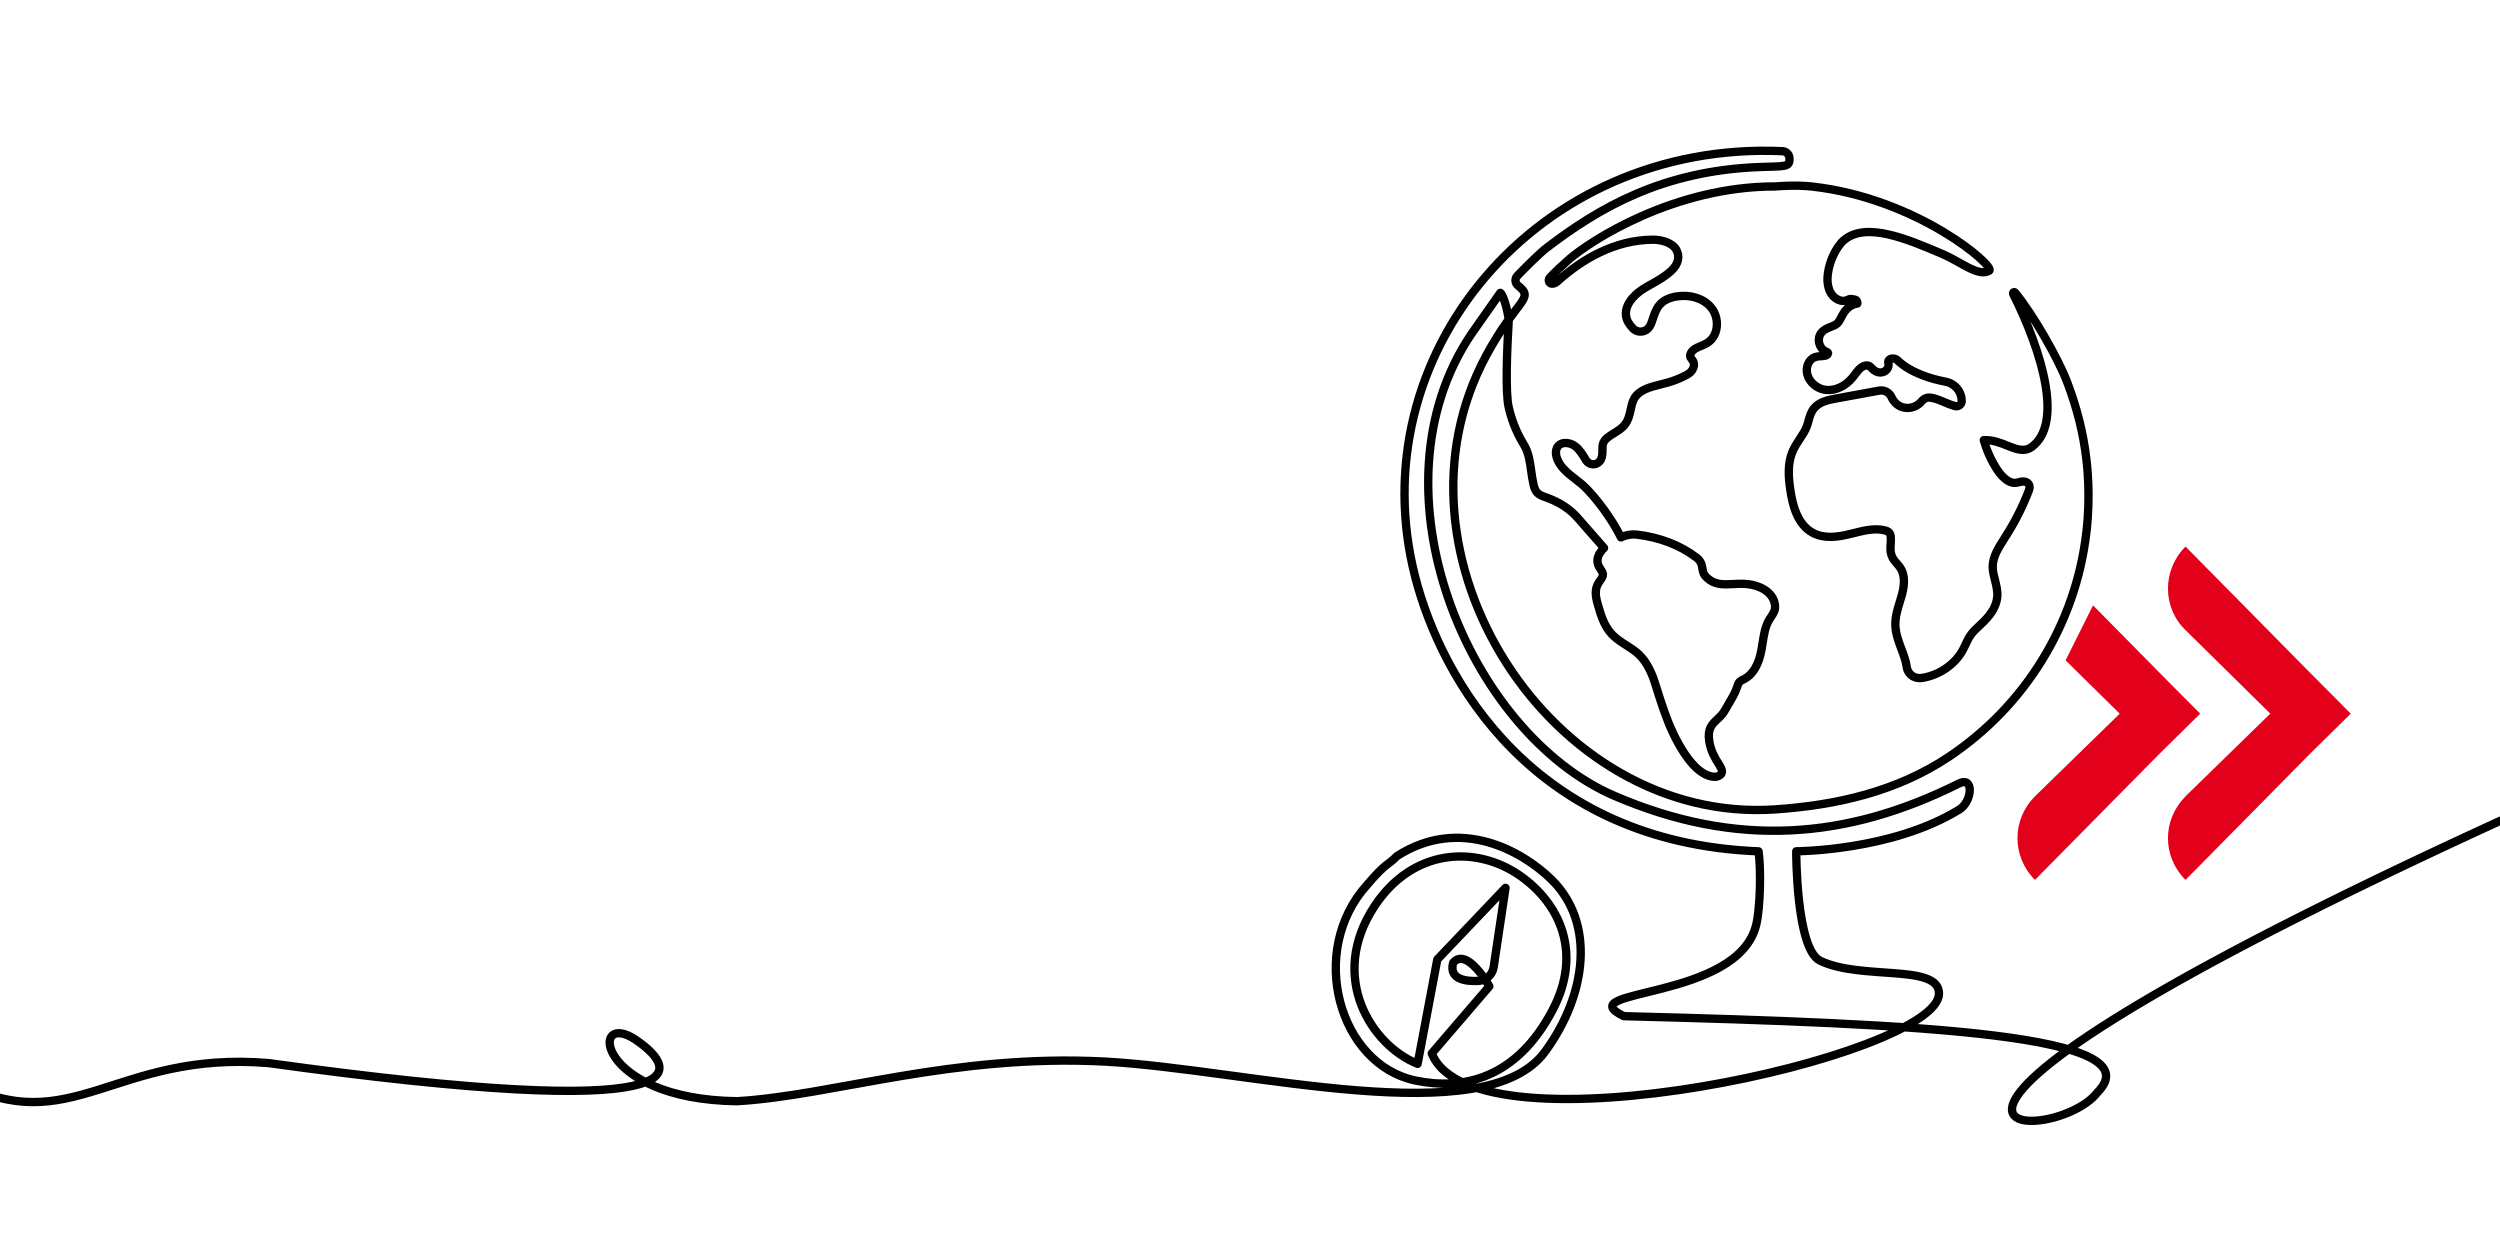 <?xml version="1.0" encoding="UTF-8"?>
<svg id="Globe" xmlns="http://www.w3.org/2000/svg" viewBox="0 0 600 300">
  <defs>
    <style>
      .cls-1 {
        fill: none;
        stroke: #000;
        stroke-linecap: round;
        stroke-linejoin: round;
        stroke-width: 2px;
      }

      .cls-2 {
        fill: #e2001a;
        fill-rule: evenodd;
      }
    </style>
  </defs>
  <path class="cls-1" d="M609.34,192.77c-182.99,82.77-116.74,83.33-106,69.46,13.83-13.87-41.74-16.53-113.64-18.35-13.63-6.73,27.54-3.59,31.82-22.05.94-4.04,1.16-13.12.53-17.51-54.06-2.1-76.05-41.32-82.37-65.73-13.81-53.3,29.25-104.93,88.11-102.31.88.04,1.61.73,1.67,1.6.16,2.36-.9,1.95-7.49,2.22-23.07.93-38.28,9.83-50.72,19.34-1.8,1.37-5.24,4.84-7.09,6.75-.66.68-.57,1.77.17,2.35,4.12,3.26-.25,3.17-7.54,16.61-26.16,48.19,15.73,112.7,69.19,109.11,14.86-1,29.29-4.34,41.64-12.56l.12-.08c.05-.03.1-.07.15-.1,4.44-2.98,8.59-6.46,12.31-10.32,3.73-3.87,7.05-8.15,9.86-12.71,2.85-4.62,5.21-9.56,6.99-14.67,1.83-5.23,3.07-10.69,3.7-16.21.14-1.19.24-2.29.31-3.37.12-1.73.18-3.49.18-5.25,0-1.76-.06-3.53-.18-5.25-.07-1.08-.17-2.18-.31-3.37-.71-6.28-2.3-12.63-4.72-18.89-2.16-5.6-8.2-16.18-12.43-21.28-.21-.25-.59.01-.45.3,7.24,14.53,11.95,31.31,4.45,36.78-1.78,1.3-3.75.51-5.82-.32-1.66-.67-3.52-1.42-5.67-1.33.72,2.58,1.83,5.01,3.32,7.25.55.83,2.53,3.5,4.72,2.94h.06c.4-.12.9-.25,1.37-.25,1.07,0,1.38.67,1.47.96.14.5-.03.94-.13,1.21-1.45,3.78-3.28,7.43-5.46,10.85-.13.2-.26.41-.39.62-1.39,2.16-2.83,4.4-2.82,6.84,0,1.03.26,2.06.54,3.15.33,1.31.67,2.66.55,4.07-.18,1.99-1.24,3.92-3.25,5.91-.31.31-.63.61-.94.9-.85.79-1.65,1.54-2.26,2.43-.43.63-.76,1.33-1.11,2.08-.22.47-.45.96-.71,1.43-1.88,3.42-5.52,5.94-9.56,6.65-.74.13-1.52.1-2.2-.24-.95-.48-1.56-1.36-1.7-2.38-.18-1.38-.7-2.78-1.26-4.26-.68-1.81-1.38-3.68-1.46-5.63-.08-1.98.5-3.87,1.06-5.7.17-.55.34-1.12.5-1.67.77-2.84.64-5.04-.39-6.54-.21-.31-.47-.6-.74-.92-.53-.6-1.07-1.22-1.36-2.05-.32-.93-.26-1.92-.19-2.88.09-1.35.1-2.21-.52-2.72-.27-.22-.66-.34-.97-.41-2.39-.57-4.96.07-7.44.69-.26.06-.52.13-.77.19-2.87.71-6.18,1.23-8.96-.25-3.76-1.99-4.88-6.72-5.4-10.11-.48-3.16-.76-6.5.52-9.47.46-1.06,1.09-2.02,1.7-2.95.68-1.03,1.32-2,1.72-3.09.15-.4.27-.82.39-1.27.29-1.04.59-2.11,1.32-3.01,1.32-1.62,3.59-2.04,5.09-2.32,1.84-.34,3.68-.68,5.52-1.01,1.67-.31,3.35-.62,5.02-.92,1.24-.23,2.47.43,2.99,1.6.47,1.06,1.37,1.93,2.42,2.32,1.49.55,3.32.14,4.44-.99.07-.07.14-.14.21-.22.35-.37.74-.79,1.34-.96.58-.17,1.14-.04,1.6.06.9.21,1.72.56,2.59.93.83.35,1.69.72,2.65.97.34.09.71.03,1.01-.16.29-.19.48-.47.54-.81.01-.07.02-.2.02-.43-.06-2.16-1.66-4.03-3.81-4.44-3.55-.67-8.47-2.13-11.68-5.23-.3-.29-.84-.41-1.39-.31-.4.07-.75.42-.75.74,0,.07.02.16.03.26.03.17.06.35.05.57-.04.78-.64,1.49-1.45,1.69-.66.17-1.41,0-2-.45-.23-.17-.42-.37-.59-.55-.17-.17-.33-.34-.49-.44-.61-.39-1.53-.11-2.13.38-.51.41-.91.95-1.34,1.52-.2.26-.4.54-.62.8-1.73,2.09-4.1,3.21-6.36,2.99-1.36-.13-2.71-.87-3.6-1.97-.78-.96-1.14-2.11-1.01-3.22.13-1.13.76-2.11,1.65-2.56.6-.29,1.23-.33,1.79-.36h.18c.47-.04.95-.1,1.25-.33.11-.09.2-.25.21-.39,0-.04,0-.1-.03-.13-.05-.06-.2-.12-.34-.18-.08-.04-.17-.07-.26-.12-.76-.37-1.31-1.11-1.51-2.01-.2-.9-.01-1.8.52-2.46.6-.76,1.48-1.1,2.26-1.41.57-.22,1.1-.44,1.5-.77.44-.38.74-.96,1.05-1.56.21-.41.43-.84.71-1.24.81-1.15,1.89-1.85,3.11-2.02.02,0,.03-.01.03-.02,0-.34-.11-.65-.3-.79-.18-.13-.49-.18-.77-.23-.3-.05-.63-.1-.86-.02-.04.02-.11.05-.19.08-.53.25-1.65.77-3.18-.34-2.07-1.51-1.92-4.59-1.86-5.19.23-2.57,1.12-5.05,2.58-7.17.46-.67.92-1.19,1.41-1.59,5.33-4.41,15.08-.25,23.68,3.42,4.2,1.79,8.57,5.53,11.12,3.97,1.64-1-17.22-17.4-42.55-20.21-4.02-.45-8.72-.02-8.72-.02-24.37-.05-44.49,13.07-49.58,17.51-1.58,1.38-3.13,2.84-4.59,4.35-.3.31-.35.78-.14,1.14.07.12.26.28.56.33.42.07.89-.11,1.32-.49,3.18-2.86,6.5-5.16,9.87-6.82,4.3-2.12,8.69-3.21,13.05-3.24,2.17-.02,4.78.74,5.71,2.46.86,1.59.46,3.37-1.11,4.87-1.49,1.43-3.05,2.31-4.69,3.23-.72.41-1.47.83-2.22,1.3-1.03.66-4.39,3.05-4.09,6.29.09,1.03.65,2.08,1.65,3.12.7.73,1.72.98,2.71.65.72-.24,1.26-.82,1.57-1.52.07-.16.14-.32.2-.48.11-.3.21-.6.32-.93.37-1.12.75-2.28,1.54-3.25.91-1.12,2.33-1.84,4.23-2.13,3.26-.5,6.4.5,8.19,2.62,1.08,1.28,1.59,3.08,1.37,4.81-.19,1.5-.9,2.76-2.01,3.56-.59.42-1.24.69-1.86.95-.5.21-.97.4-1.39.67-.78.49-1.36,1.44-1,2.09.05.1.14.2.23.32.33.42.89,1.13.36,2.28-.27.6-.77,1.12-1.39,1.46-1.45.8-3,1.44-4.61,1.9-.54.15-1.1.29-1.65.43-2.6.65-5.28,1.32-6.48,3.43-.44.77-.63,1.67-.84,2.63-.26,1.22-.53,2.47-1.33,3.53-.71.95-1.72,1.57-2.7,2.17-1.16.72-2.27,1.39-2.61,2.5-.14.45-.14.96-.14,1.5,0,.46,0,.93-.09,1.42-.05.31-.16.64-.31.93-.34.66-.98,1.07-1.73,1.09-.75.02-1.46-.36-1.84-1.01-.73-1.23-1.48-2.49-2.59-3.33-.93-.7-2.25-.96-3.21-.63-.67.23-1.11.72-1.3,1.45-.13.48-.12,1.02.02,1.61.58,2.39,2.7,4.04,4.75,5.63.45.35.91.7,1.34,1.06,1.4,1.14,6.13,6.23,9.41,12.77h0c1.17-.59,2.49-.82,3.8-.67,5.47.64,10.41,2.54,14.29,5.49,1.17.89,1.32,1.82,1.45,2.65.12.75.22,1.41,1.11,2.23,1.86,1.73,3.87,1.62,6.21,1.5,1.92-.1,4.09-.22,6.38.73,3.65,1.51,4.02,4.46,3.63,5.58-.22.62-.56,1.14-.9,1.65-.14.21-.27.4-.39.6-.98,1.63-1.27,3.55-1.59,5.58-.08.54-.17,1.09-.27,1.64-.64,3.51-2.01,5.85-4.07,6.98-.13.07-.26.13-.38.19-.29.15-.57.28-.76.46-.31.3-.48.79-.65,1.31l-.05.15c-.46,1.38-1.21,2.6-1.92,3.79-.34.56-.69,1.14-1,1.72-.45.83-1.1,1.44-1.73,2.03-1.31,1.22-2.45,2.28-1.98,5.28.39,2.49,1.48,4.23,2.21,5.38.61.97,1.05,1.67.74,2.36-.26.58-.93.75-1.41.82-.04,0-.07,0-.11,0-2.41,0-4.88-1.86-7.34-5.54-2.03-3.03-3.44-6.38-3.82-7.33-1.19-2.96-2.16-6.01-3.04-8.86-.77-2.5-1.94-5.65-4.25-7.76-.84-.77-1.81-1.39-2.83-2.04-1.32-.84-2.68-1.71-3.75-2.94-1.7-1.93-2.44-4.47-3.09-6.71-.37-1.27-.92-3.2-.15-4.85.18-.39.43-.74.66-1.08.38-.54.7-1.01.67-1.49-.02-.37-.26-.74-.54-1.17-.29-.44-.61-.94-.73-1.54-.2-.98.16-2.04,1.08-3.14.13-.15.28-.31.45-.47-2.6-2.94-5.71-6.49-6.07-6.92-1.93-2.32-4.59-4.08-7.9-5.24l-.09-.03c-.71-.25-1.51-.53-2.08-1.2-.44-.53-.62-1.17-.76-1.73-.26-1.11-.42-2.27-.58-3.38-.31-2.24-.6-4.36-1.68-6.15-1.14-1.88-2.76-4.88-3.72-9.11-.84-3.69-.38-14.26,0-20.67.06-1.09-1.04-6.07-2.01-6.8l-7.02,9.99c-25.17,37.53-.45,95.78,34.5,110.77,29.14,12.5,55.56,10.51,82.59-3,3.7-1.85,3.18,4.33.13,6.22-16.15,10-39.18,10.05-39.18,10.05,0,0-.06,23.46,5.73,26.26,9.89,4.77,28.44.65,28.53,7.83.2,15.05-111.69,39.82-121.73,14.41l13.82-16.09s-5.36-9.58-8.69-5.66c-1.08,3.99,2.99,4.51,6.08,4.36,1.85-.09,3.37-1.48,3.64-3.31l2.85-19.03-16.37,17.19-4.73,25.05c-11.04-4.42-21.55-20.76-10.38-37.78,9.19-14,24.4-14.69,34.86-7.45,9.82,6.8,15.02,18.71,7.98,32.2-8.68,16.65-21.55,19.42-33,17.03-18.2-3.81-26.08-30.87-11.57-46.97,4.76-5.55,4.6-4.34,7.2-6.92,15.12-9.69,30.11-1.16,37.1,5.72,10.42,10.27,8.53,27.41-1.6,41.25-14.38,19.65-71.1,4.28-105.57,2.38-36.74-1.92-65.23,8.15-88.33,9.51-34.17-.43-35.52-22.34-24.31-14.72,11.21,7.62,15.99,20.01-88.13,5.57-37.04-3.09-47.51,18.82-74.4,4.39"/>
  <g>
    <path class="cls-2" d="M495.74,158.48l12.99,12.8-10.17,9.92-10.17,9.92c-2.8,2.82-4.2,6.42-4.2,10.03s1.4,7.21,4.2,10.03c14.84-15.04,22.27-22.56,25.98-26.32l3.71-3.76c4.98-4.91,7.47-7.36,8.72-8.59l1.25-1.23c-4.98-5.01-7.47-7.52-8.72-8.77s-17-17.22-17-17.22"/>
    <path class="cls-2" d="M524.52,191.13c-5.61,5.64-5.61,14.41,0,20.05l29.69-30.08,9.97-9.82-9.97-10.03-29.69-30.08c-5.61,5.64-5.61,14.62,0,20.05l20.35,20.05-20.35,19.84Z"/>
  </g>
</svg>